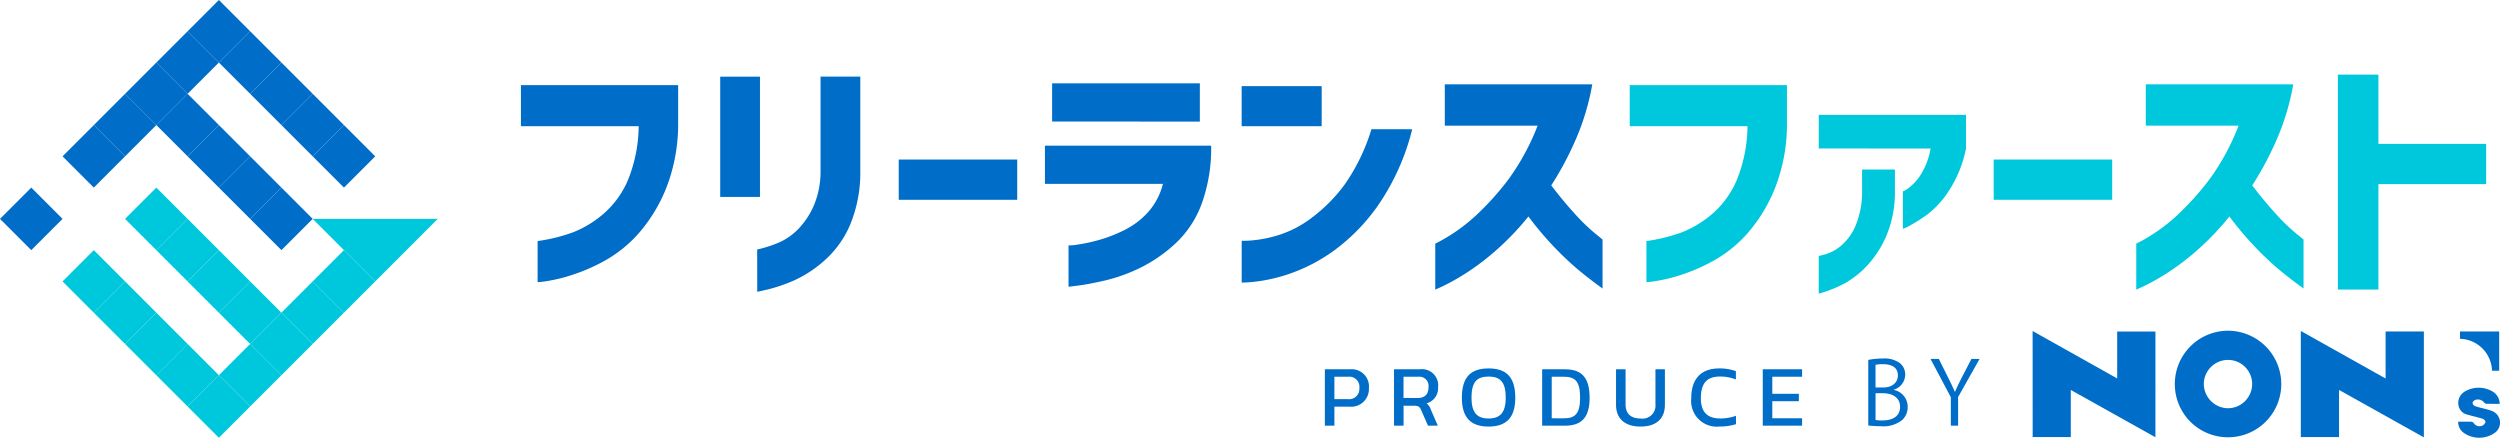 <svg xmlns="http://www.w3.org/2000/svg" width="257" height="45" viewBox="0 0 257 45">
  <g id="Group_3108" data-name="Group 3108" transform="translate(1500 -16.5)">
    <g id="Group_3117" data-name="Group 3117">
      <g id="Group_3115" data-name="Group 3115">
        <rect id="Rectangle_1585" data-name="Rectangle 1585" width="4.546" height="4.546" transform="translate(-1487.143 39) rotate(-45)" fill="#00c8dc"/>
        <rect id="Rectangle_1586" data-name="Rectangle 1586" width="4.546" height="4.546" transform="translate(-1493.571 45.429) rotate(-45)" fill="#00c8dc"/>
        <rect id="Rectangle_1587" data-name="Rectangle 1587" width="4.546" height="4.546" transform="translate(-1483.929 42.214) rotate(-45)" fill="#00c8dc"/>
        <rect id="Rectangle_1588" data-name="Rectangle 1588" width="4.546" height="4.546" transform="translate(-1490.357 48.643) rotate(-45)" fill="#00c8dc"/>
        <rect id="Rectangle_1589" data-name="Rectangle 1589" width="4.546" height="4.546" transform="translate(-1480.714 45.429) rotate(-45)" fill="#00c8dc"/>
        <rect id="Rectangle_1590" data-name="Rectangle 1590" width="4.546" height="4.546" transform="translate(-1487.143 51.857) rotate(-45)" fill="#00c8dc"/>
        <rect id="Rectangle_1591" data-name="Rectangle 1591" width="4.546" height="4.546" transform="translate(-1477.5 48.643) rotate(-45)" fill="#00c8dc"/>
        <rect id="Rectangle_1592" data-name="Rectangle 1592" width="4.546" height="4.546" transform="translate(-1483.929 55.071) rotate(-45)" fill="#00c8dc"/>
        <rect id="Rectangle_1593" data-name="Rectangle 1593" width="4.546" height="4.546" transform="translate(-1467.857 45.429) rotate(-45)" fill="#00c8dc"/>
        <rect id="Rectangle_1594" data-name="Rectangle 1594" width="4.546" height="4.546" transform="translate(-1471.071 48.643) rotate(-45)" fill="#00c8dc"/>
        <rect id="Rectangle_1595" data-name="Rectangle 1595" width="4.546" height="4.546" transform="translate(-1474.286 51.857) rotate(-45)" fill="#00c8dc"/>
        <rect id="Rectangle_1596" data-name="Rectangle 1596" width="4.546" height="4.546" transform="translate(-1477.5 55.071) rotate(-45)" fill="#00c8dc"/>
        <rect id="Rectangle_1597" data-name="Rectangle 1597" width="4.546" height="4.546" transform="translate(-1480.714 58.286) rotate(-45)" fill="#00c8dc"/>
        <path id="Path_3607" data-name="Path 3607" d="M-1467.857,39l6.429,6.429L-1455,39Z" fill="#00c8dc"/>
      </g>
      <g id="Group_3116" data-name="Group 3116">
        <rect id="Rectangle_1598" data-name="Rectangle 1598" width="4.546" height="4.546" transform="translate(-1500 39) rotate(-45)" fill="#006ec8"/>
        <rect id="Rectangle_1599" data-name="Rectangle 1599" width="4.546" height="4.546" transform="translate(-1474.286 39) rotate(-45)" fill="#006ec8"/>
        <rect id="Rectangle_1600" data-name="Rectangle 1600" width="4.546" height="4.546" transform="translate(-1467.857 32.571) rotate(-45)" fill="#006ec8"/>
        <rect id="Rectangle_1601" data-name="Rectangle 1601" width="4.546" height="4.546" transform="translate(-1477.5 35.786) rotate(-45)" fill="#006ec8"/>
        <rect id="Rectangle_1602" data-name="Rectangle 1602" width="4.546" height="4.546" transform="translate(-1471.071 29.357) rotate(-45)" fill="#006ec8"/>
        <rect id="Rectangle_1603" data-name="Rectangle 1603" width="4.546" height="4.546" transform="translate(-1480.714 32.571) rotate(-45)" fill="#006ec8"/>
        <rect id="Rectangle_1604" data-name="Rectangle 1604" width="4.546" height="4.546" transform="translate(-1474.286 26.143) rotate(-45)" fill="#006ec8"/>
        <rect id="Rectangle_1605" data-name="Rectangle 1605" width="4.546" height="4.546" transform="translate(-1483.929 29.357) rotate(-45)" fill="#006ec8"/>
        <rect id="Rectangle_1606" data-name="Rectangle 1606" width="4.546" height="4.546" transform="translate(-1477.5 22.929) rotate(-45)" fill="#006ec8"/>
        <rect id="Rectangle_1607" data-name="Rectangle 1607" width="4.546" height="4.546" transform="translate(-1493.571 32.571) rotate(-45)" fill="#006ec8"/>
        <rect id="Rectangle_1608" data-name="Rectangle 1608" width="4.546" height="4.546" transform="translate(-1490.357 29.357) rotate(-45)" fill="#006ec8"/>
        <rect id="Rectangle_1609" data-name="Rectangle 1609" width="4.546" height="4.546" transform="translate(-1487.143 26.143) rotate(-45)" fill="#006ec8"/>
        <rect id="Rectangle_1610" data-name="Rectangle 1610" width="4.546" height="4.546" transform="translate(-1483.929 22.929) rotate(-45)" fill="#006ec8"/>
        <rect id="Rectangle_1611" data-name="Rectangle 1611" width="4.546" height="4.546" transform="translate(-1480.714 19.714) rotate(-45)" fill="#006ec8"/>
      </g>
    </g>
    <g id="Group_3121" data-name="Group 3121">
      <g id="Group_3118" data-name="Group 3118" style="isolation: isolate">
        <path id="Path_3608" data-name="Path 3608" d="M-1446.449,29.47V25.251h16.163v3.876A18.01,18.01,0,0,1-1431.5,35.8a16.163,16.163,0,0,1-2.769,4.6,13.259,13.259,0,0,1-3.4,2.808,18.735,18.735,0,0,1-3.4,1.516,16.846,16.846,0,0,1-2.624.659,7.377,7.377,0,0,1-1.041.119V41.282a17.757,17.757,0,0,0,3.665-.909,10.937,10.937,0,0,0,3.1-1.886,9.491,9.491,0,0,0,2.518-3.467,15.1,15.1,0,0,0,1.107-5.55Z" fill="#006ec8"/>
        <path id="Path_3609" data-name="Path 3609" d="M-1425.962,36.747V24.381h4.087V36.747Zm3.8,5.4a12.37,12.37,0,0,0,2.373-.777,6.456,6.456,0,0,0,1.885-1.358,8.219,8.219,0,0,0,1.556-2.36,8.951,8.951,0,0,0,.7-3.626v-9.65h4.087v9.65a14.017,14.017,0,0,1-1.055,5.6,10.23,10.23,0,0,1-2.716,3.731,12.357,12.357,0,0,1-3.2,2.044,17.357,17.357,0,0,1-2.544.857q-1.029.237-1.081.237Z" fill="#006ec8"/>
        <path id="Path_3610" data-name="Path 3610" d="M-1407.61,37.037V32.9h12.181v4.14Z" fill="#006ec8"/>
        <path id="Path_3611" data-name="Path 3611" d="M-1392.581,35.4V31.474h17.086a16.607,16.607,0,0,1-.976,5.985,10.539,10.539,0,0,1-2.768,4.14,15.206,15.206,0,0,1-3.639,2.478,17.458,17.458,0,0,1-3.507,1.253q-1.66.381-2.689.514t-1.081.132V41.73a5.036,5.036,0,0,0,.87-.079,16.688,16.688,0,0,0,2.136-.448,14.664,14.664,0,0,0,2.689-1.028,8.271,8.271,0,0,0,2.465-1.846,6.87,6.87,0,0,0,1.543-2.927Zm.738-6.407V25.066h15.188V29Z" fill="#006ec8"/>
        <path id="Path_3612" data-name="Path 3612" d="M-1372.357,29.47V25.356h8.226V29.47Zm17.534.316a23.986,23.986,0,0,1-3.533,7.858,19.784,19.784,0,0,1-4.6,4.68,17.532,17.532,0,0,1-4.521,2.333,16.792,16.792,0,0,1-3.494.8,13.236,13.236,0,0,1-1.384.093v-4.3a8.248,8.248,0,0,0,1.081-.04,13.145,13.145,0,0,0,2.7-.54,11.143,11.143,0,0,0,3.468-1.82,16.325,16.325,0,0,0,3.361-3.414,20.047,20.047,0,0,0,2.729-5.656Z" fill="#006ec8"/>
        <path id="Path_3613" data-name="Path 3613" d="M-1351.475,29.417V25.172h15.162a25.226,25.226,0,0,1-1.7,5.669,33.129,33.129,0,0,1-2.518,4.72q1.187,1.555,2.36,2.847a19.634,19.634,0,0,0,2.03,1.991q.856.7.883.725V46.16q-1.423-1.028-2.584-2a31.261,31.261,0,0,1-2.478-2.36,33.075,33.075,0,0,1-2.558-3.045,28.089,28.089,0,0,1-3.283,3.441,25.358,25.358,0,0,1-3.1,2.36,23,23,0,0,1-2.294,1.305q-.87.408-.9.409v-4.72a18.142,18.142,0,0,0,4.126-2.848,28.356,28.356,0,0,0,3.441-3.823,24.133,24.133,0,0,0,2.953-5.458Z" fill="#006ec8"/>
        <path id="Path_3614" data-name="Path 3614" d="M-1332.464,29.47V25.251h16.163v3.876a17.99,17.99,0,0,1-1.213,6.671,16.184,16.184,0,0,1-2.768,4.6,13.246,13.246,0,0,1-3.4,2.808,18.731,18.731,0,0,1-3.4,1.516,16.811,16.811,0,0,1-2.623.659,7.366,7.366,0,0,1-1.042.119V41.282a17.755,17.755,0,0,0,3.665-.909,10.937,10.937,0,0,0,3.1-1.886,9.48,9.48,0,0,0,2.518-3.467,15.08,15.08,0,0,0,1.108-5.55Z" fill="#00c8dc"/>
        <path id="Path_3615" data-name="Path 3615" d="M-1313.031,31.764V28.31h15.135v3.454A12.221,12.221,0,0,1-1299.584,36a9.478,9.478,0,0,1-2.281,2.544,16.765,16.765,0,0,1-1.806,1.147,3.446,3.446,0,0,1-.712.33v-3.85a2.242,2.242,0,0,0,.567-.33,5.194,5.194,0,0,0,1.226-1.318,7.326,7.326,0,0,0,1.055-2.755Zm0,11.048q.025,0,.725-.185a4.447,4.447,0,0,0,1.542-.844,5.57,5.57,0,0,0,1.5-2.043,9.108,9.108,0,0,0,.686-3.758V33.926h3.375v2.188a11.554,11.554,0,0,1-.883,4.641,10.734,10.734,0,0,1-1.991,3.072,9.672,9.672,0,0,1-2.268,1.793,13.422,13.422,0,0,1-2.689,1.068Z" fill="#00c8dc"/>
        <path id="Path_3616" data-name="Path 3616" d="M-1295.049,37.037V32.9h12.182v4.14Z" fill="#00c8dc"/>
        <path id="Path_3617" data-name="Path 3617" d="M-1279.413,29.417V25.172h15.161a25.175,25.175,0,0,1-1.7,5.669,33.031,33.031,0,0,1-2.518,4.72q1.186,1.555,2.36,2.847a19.745,19.745,0,0,0,2.03,1.991q.857.7.884.725V46.16q-1.423-1.028-2.584-2a31.073,31.073,0,0,1-2.479-2.36,33.049,33.049,0,0,1-2.557-3.045,28.237,28.237,0,0,1-3.283,3.441,25.443,25.443,0,0,1-3.1,2.36,23,23,0,0,1-2.294,1.305q-.87.408-.9.409v-4.72a18.124,18.124,0,0,0,4.127-2.848,28.5,28.5,0,0,0,3.441-3.823,24.171,24.171,0,0,0,2.953-5.458Z" fill="#00c8dc"/>
        <path id="Path_3618" data-name="Path 3618" d="M-1259.664,46.266V24.17h4.166v7.119h11.074v4.14H-1255.5V46.266Z" fill="#00c8dc"/>
      </g>
      <g id="Group_3119" data-name="Group 3119" style="isolation: isolate">
        <path id="Path_3619" data-name="Path 3619" d="M-1363.805,54.463h2.584a1.773,1.773,0,0,1,1.945,1.935,1.821,1.821,0,0,1-1.981,1.909h-1.567v1.954h-.981Zm2.368,3.07a1.055,1.055,0,0,0,1.179-1.135,1.036,1.036,0,0,0-1.135-1.17h-1.431v2.305Z" fill="#006ec8"/>
        <path id="Path_3620" data-name="Path 3620" d="M-1356.695,54.463h2.665a1.658,1.658,0,0,1,1.863,1.854,1.6,1.6,0,0,1-1.188,1.648,1.219,1.219,0,0,1,.432.612l.729,1.684h-1.008l-.711-1.621c-.135-.306-.271-.432-.711-.432h-1.09v2.053h-.981Zm2.4,2.953c.711,0,1.143-.324,1.143-1.1a.949.949,0,0,0-1.053-1.089h-1.513v2.188Z" fill="#006ec8"/>
        <path id="Path_3621" data-name="Path 3621" d="M-1349.72,57.38c0-2.107.909-3.007,2.745-3.007s2.746.9,2.746,3.007c0,2.034-.9,2.971-2.746,2.971S-1349.72,59.414-1349.72,57.38Zm4.51,0c0-1.6-.558-2.17-1.765-2.17s-1.755.567-1.755,2.17c0,1.521.558,2.142,1.755,2.142S-1345.21,58.9-1345.21,57.38Z" fill="#006ec8"/>
        <path id="Path_3622" data-name="Path 3622" d="M-1341.467,54.463h2.349c1.711,0,2.53.837,2.53,2.935,0,1.98-.792,2.863-2.53,2.863h-2.349Zm2.2,5.041c1.125,0,1.7-.387,1.7-2.106,0-1.7-.486-2.17-1.7-2.17h-1.216V59.5Z" fill="#006ec8"/>
        <path id="Path_3623" data-name="Path 3623" d="M-1333.871,58.109V54.463h.981v3.61c0,.972.558,1.449,1.539,1.449a1.335,1.335,0,0,0,1.531-1.449v-3.61h.972v3.646c0,1.458-.918,2.242-2.5,2.242S-1333.871,59.567-1333.871,58.109Z" fill="#006ec8"/>
        <path id="Path_3624" data-name="Path 3624" d="M-1326.141,57.452c0-1.9.91-3.079,2.891-3.079a4.983,4.983,0,0,1,1.7.279v.855a4.487,4.487,0,0,0-1.63-.3c-1.44,0-1.971.792-1.971,2.242,0,1.359.63,2.07,1.989,2.07a4.647,4.647,0,0,0,1.621-.279v.865a5.53,5.53,0,0,1-1.7.243A2.64,2.64,0,0,1-1326.141,57.452Z" fill="#006ec8"/>
        <path id="Path_3625" data-name="Path 3625" d="M-1318.788,54.463h4.043v.765h-3.061v1.756h2.727v.756h-2.727V59.5h3.061v.757h-4.043Z" fill="#006ec8"/>
        <path id="Path_3626" data-name="Path 3626" d="M-1305.305,56.588a1.755,1.755,0,0,1,1.413,1.728,1.8,1.8,0,0,1-.548,1.35,3.1,3.1,0,0,1-2.233.649,12.083,12.083,0,0,1-1.269-.072V53.5a7.436,7.436,0,0,1,1.476-.144,2.665,2.665,0,0,1,1.809.5,1.5,1.5,0,0,1,.513,1.188,1.641,1.641,0,0,1-1.161,1.513Zm-1.089-.253c.909,0,1.494-.522,1.494-1.224V55.1c0-.81-.594-1.161-1.53-1.161a3.215,3.215,0,0,0-.765.063v2.331Zm-.8,3.34a3.893,3.893,0,0,0,.729.045c.945,0,1.791-.369,1.791-1.4s-.891-1.4-1.8-1.4h-.72Z" fill="#006ec8"/>
        <path id="Path_3627" data-name="Path 3627" d="M-1296.5,53.4l-2.206,3.916v2.944h-.748V57.335l-2.088-3.934h.855l.955,1.917c.26.513.477.954.684,1.45h.027c.189-.46.423-.928.693-1.459l.99-1.908Z" fill="#006ec8"/>
      </g>
      <g id="Group_3120" data-name="Group 3120">
        <path id="Path_3628" data-name="Path 3628" d="M-1259.545,56.588v4.845h-3.931V50.525l8.715,4.884V50.574h3.934V61.46Z" fill="#006ec8"/>
        <path id="Path_3629" data-name="Path 3629" d="M-1291.047,50.528l8.694,4.876V50.578h3.931V61.451l-8.7-4.863v4.841h-3.92Z" fill="#006ec8"/>
        <path id="Path_3630" data-name="Path 3630" d="M-1265.485,56a5.466,5.466,0,0,1-5.535,5.45,5.458,5.458,0,0,1-5.408-5.491,5.478,5.478,0,0,1,5.49-5.461A5.487,5.487,0,0,1-1265.485,56Zm-5.476-2.5a2.489,2.489,0,0,0-2.486,2.459,2.515,2.515,0,0,0,2.49,2.508,2.5,2.5,0,0,0,2.479-2.512A2.476,2.476,0,0,0-1270.961,53.5Z" fill="#006ec8"/>
        <path id="Path_3631" data-name="Path 3631" d="M-1243.032,58.014c-.48,0-.919.005-1.357-.005a.336.336,0,0,1-.224-.107.806.806,0,0,0-.974-.268.43.43,0,0,0-.235.278.4.4,0,0,0,.192.305,2.773,2.773,0,0,0,.567.179c.41.115.832.195,1.227.347a1.286,1.286,0,0,1,.361,2.206,2.771,2.771,0,0,1-3.341-.018,1.406,1.406,0,0,1-.487-1.084c.465,0,.917-.008,1.368.007a.374.374,0,0,1,.239.145.705.705,0,0,0,.911.242.593.593,0,0,0,.294-.373c.011-.1-.165-.279-.29-.319-.507-.16-1.031-.265-1.54-.419a1.184,1.184,0,0,1-.955-1.009,1.34,1.34,0,0,1,.648-1.363,1.767,1.767,0,0,1,.244-.136,2.813,2.813,0,0,1,2.576.1A1.483,1.483,0,0,1-1243.032,58.014Z" fill="#006ec8"/>
        <path id="Path_3632" data-name="Path 3632" d="M-1247.113,51.33v-.753h4.029v4.035h-.737A3.379,3.379,0,0,0-1247.113,51.33Z" fill="#006ec8"/>
      </g>
    </g>
  </g>
</svg>
